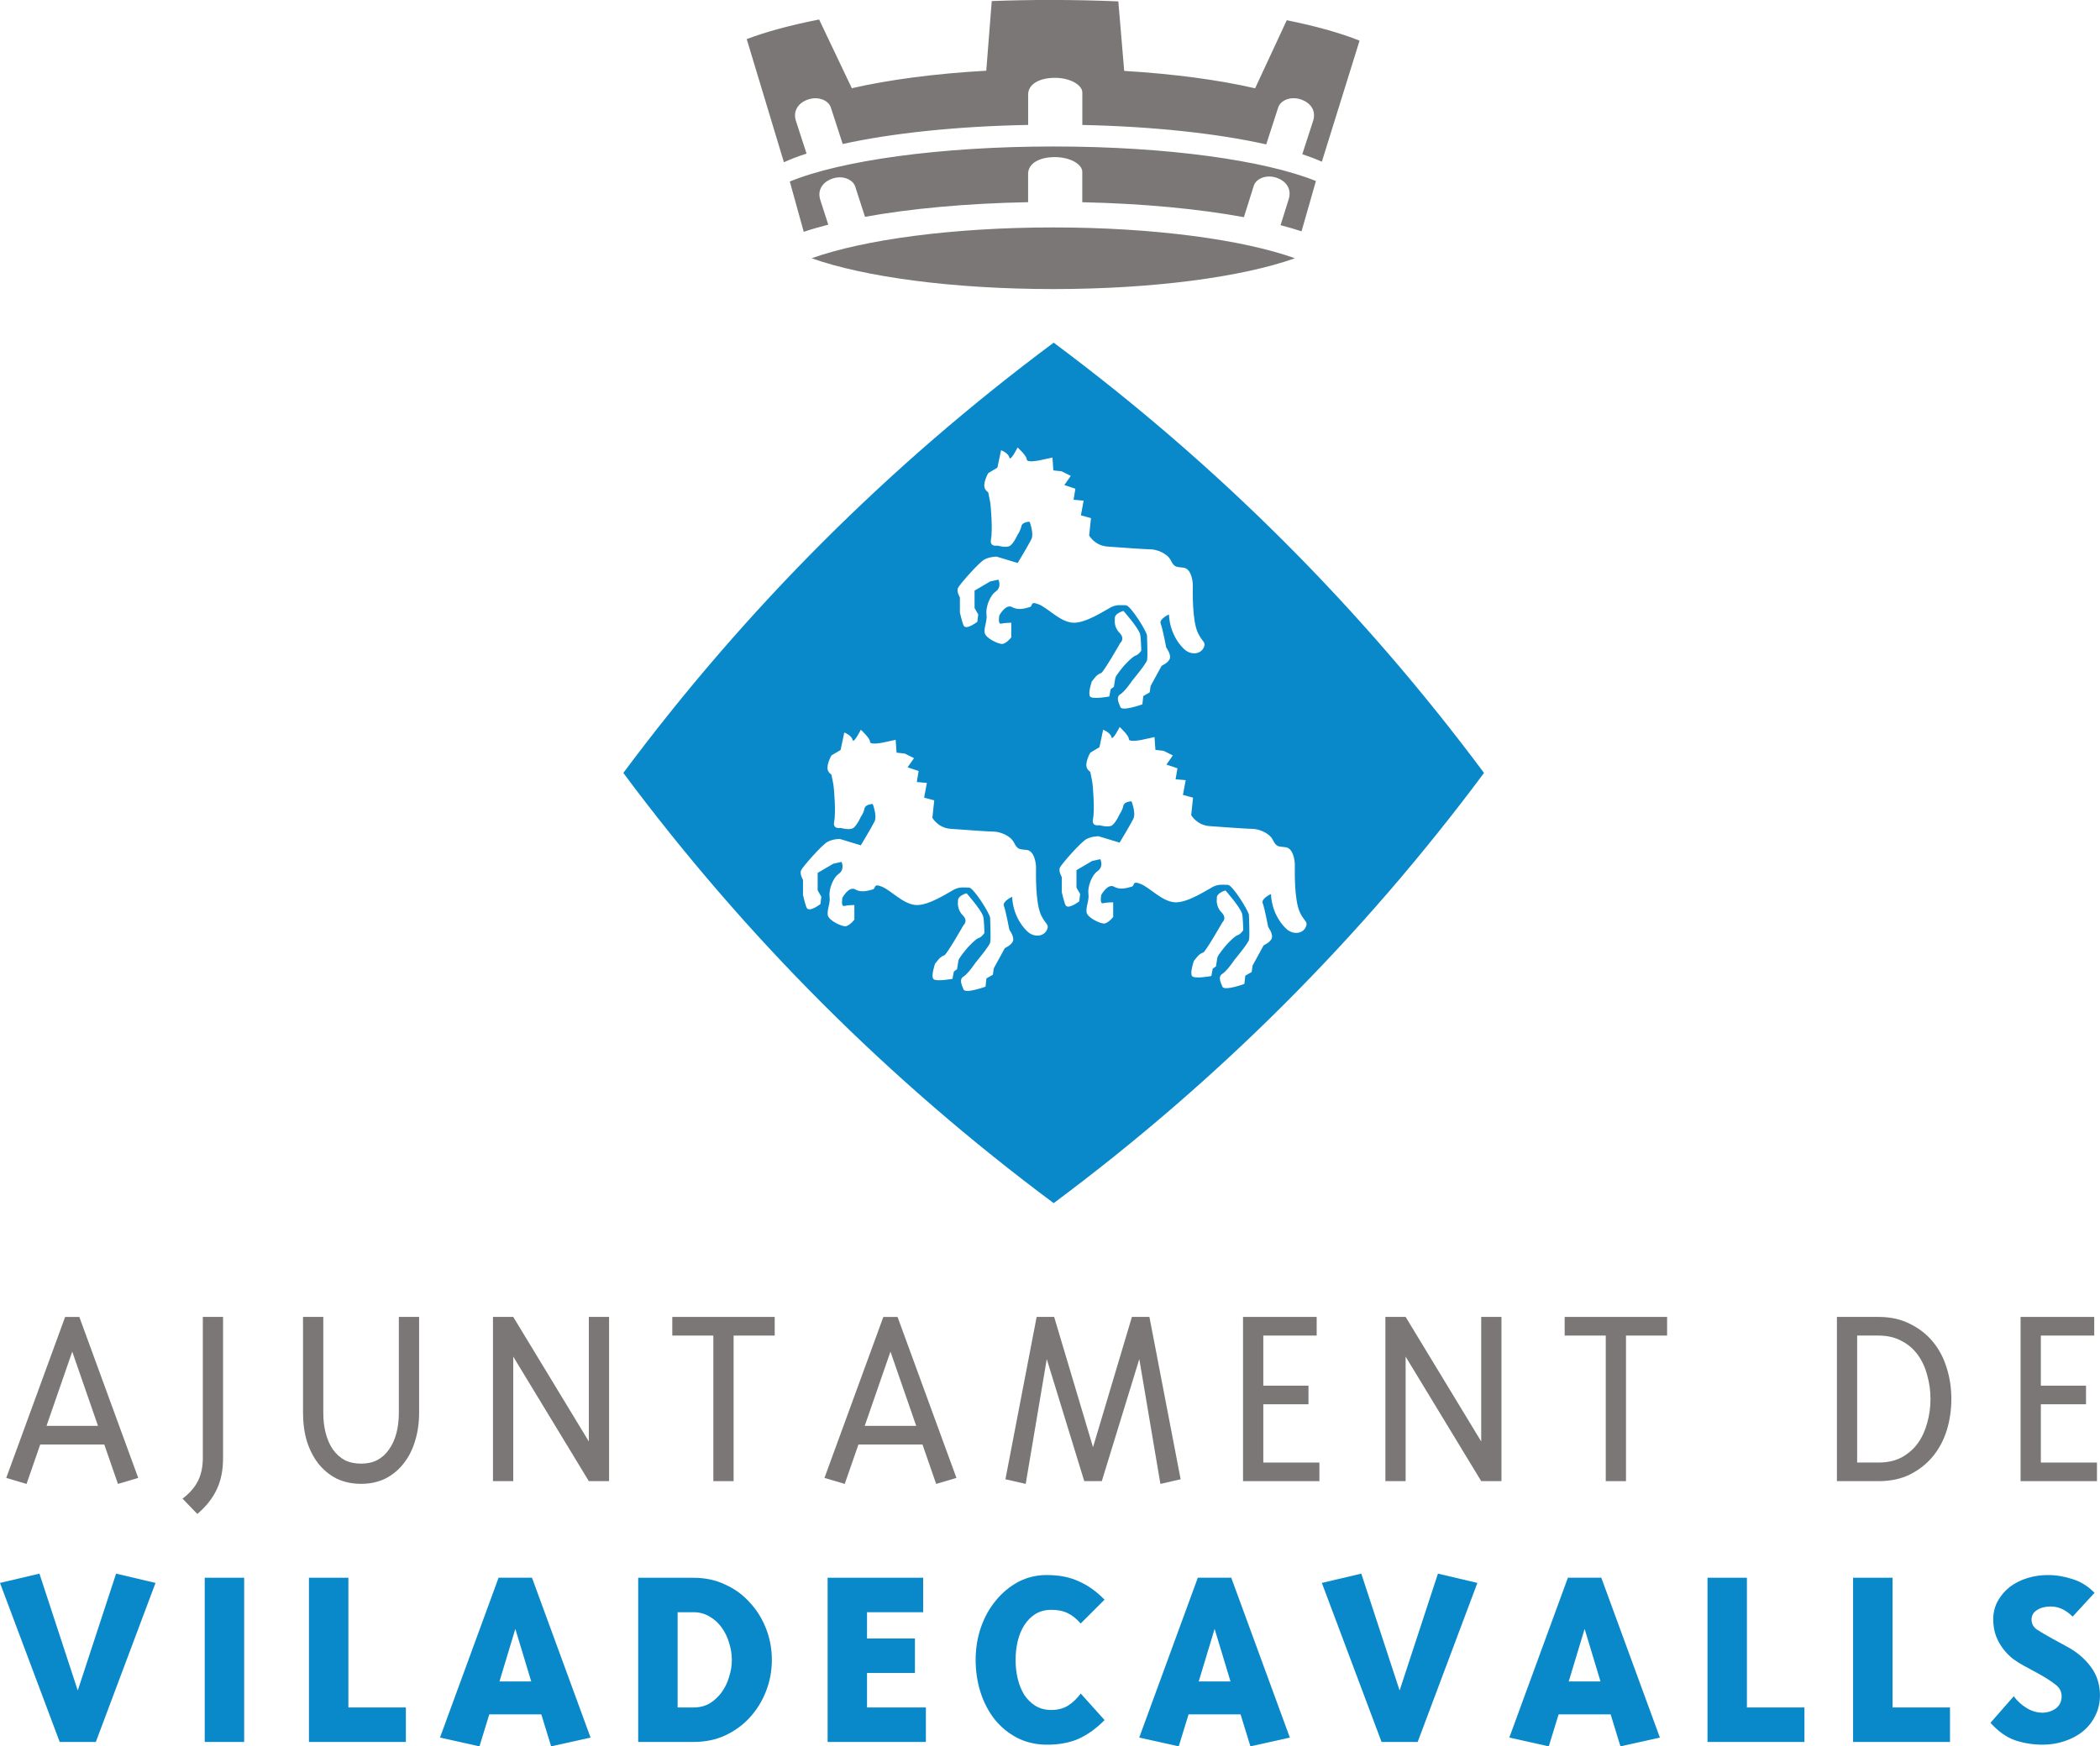 <?xml version="1.0" encoding="UTF-8"?>
<svg id="Capa_2" data-name="Capa 2" xmlns="http://www.w3.org/2000/svg" viewBox="0 0 531.46 442.05">
  <defs>
    <style>
      .cls-1, .cls-2 {
        fill-rule: evenodd;
      }

      .cls-1, .cls-2, .cls-3 {
        stroke-width: 0px;
      }

      .cls-1, .cls-3 {
        fill: #0989ca;
      }

      .cls-2 {
        fill: #7a7776;
      }
    </style>
  </defs>
  <g id="Layer_1" data-name="Layer 1">
    <polygon class="cls-1" points="29.38 398.33 19.68 427.91 9.98 398.33 0 400.68 15.11 440.94 24.25 440.94 39.36 400.68 29.38 398.33"/>
    <rect class="cls-3" x="51.81" y="399.37" width="9.98" height="41.57"/>
    <polygon class="cls-1" points="88.17 432.21 88.17 399.37 78.19 399.37 78.19 440.94 102.72 440.94 102.72 432.21 88.17 432.21"/>
    <path class="cls-1" d="M130.42,412.32l4.02,13.3h-8.04l4.02-13.3ZM121.34,442.05l2.49-8.1h13.16l2.49,8.1,9.98-2.22-14.83-40.47h-8.45l-14.83,40.47,9.98,2.22Z"/>
    <path class="cls-1" d="M175.51,399.37h-14v41.57h14c2.96,0,5.63-.55,8.04-1.66,2.45-1.16,4.53-2.68,6.24-4.57,1.76-1.94,3.12-4.15,4.09-6.65.97-2.49,1.46-5.13,1.46-7.9s-.49-5.4-1.46-7.9c-.97-2.49-2.33-4.69-4.09-6.58-1.71-1.94-3.79-3.47-6.24-4.57-2.4-1.16-5.08-1.73-8.04-1.73ZM171.49,408.1h4.02c1.52,0,2.89.37,4.09,1.11,1.2.69,2.22,1.62,3.05,2.77.83,1.16,1.46,2.45,1.87,3.88.46,1.43.69,2.86.69,4.3s-.23,2.87-.69,4.3c-.41,1.43-1.04,2.73-1.87,3.88-.83,1.16-1.85,2.1-3.05,2.84-1.2.69-2.56,1.03-4.09,1.03h-4.02v-24.11Z"/>
    <polygon class="cls-1" points="219.42 432.21 219.42 423.48 231.55 423.48 231.55 414.75 219.42 414.75 219.42 408.1 233.63 408.1 233.63 399.37 209.45 399.37 209.45 440.94 234.32 440.94 234.32 432.21 219.42 432.21"/>
    <path class="cls-1" d="M265,398.68c-2.63,0-5.06.57-7.28,1.73-2.17,1.16-4.06,2.73-5.68,4.71-1.62,1.94-2.89,4.22-3.81,6.86-.88,2.59-1.32,5.31-1.32,8.17s.41,5.61,1.25,8.25c.83,2.59,2.03,4.87,3.6,6.86,1.57,1.94,3.46,3.49,5.68,4.64,2.26,1.15,4.78,1.73,7.55,1.73,3.09,0,5.77-.51,8.04-1.52,2.31-1.06,4.48-2.64,6.51-4.71l-6.03-6.72c-.92,1.25-1.98,2.26-3.19,3.05-1.2.74-2.63,1.11-4.3,1.11-1.48,0-2.79-.34-3.95-1.03-1.11-.69-2.06-1.62-2.84-2.77-.74-1.2-1.29-2.56-1.66-4.09-.37-1.52-.55-3.12-.55-4.78s.18-3.25.55-4.78c.37-1.52.92-2.86,1.66-4.02.78-1.2,1.73-2.15,2.84-2.84,1.16-.69,2.47-1.04,3.95-1.04,1.67,0,3.05.28,4.16.83,1.11.51,2.22,1.39,3.32,2.63l6.03-6.03c-2.03-2.08-4.2-3.63-6.51-4.64-2.26-1.06-4.94-1.59-8.04-1.59Z"/>
    <path class="cls-1" d="M307.39,412.32l4.02,13.3h-8.04l4.02-13.3ZM298.31,442.05l2.49-8.1h13.16l2.49,8.1,9.98-2.22-14.83-40.47h-8.46l-14.83,40.47,9.98,2.22Z"/>
    <polygon class="cls-1" points="363.91 398.33 354.21 427.91 344.51 398.33 334.53 400.68 349.64 440.94 358.78 440.94 373.89 400.68 363.91 398.33"/>
    <path class="cls-1" d="M401.03,412.32l4.02,13.3h-8.04l4.02-13.3ZM391.96,442.05l2.49-8.1h13.16l2.49,8.1,9.98-2.22-14.83-40.47h-8.45l-14.83,40.47,9.98,2.22Z"/>
    <polygon class="cls-1" points="442.1 432.21 442.1 399.37 432.13 399.37 432.13 440.94 456.66 440.94 456.66 432.21 442.1 432.21"/>
    <polygon class="cls-1" points="478.95 432.21 478.95 399.37 468.97 399.37 468.97 440.94 493.5 440.94 493.5 432.21 478.95 432.21"/>
    <path class="cls-1" d="M512.4,421.75l3.81,2.08c1.57.88,2.89,1.73,3.95,2.56,1.06.79,1.59,1.78,1.59,2.98,0,1.34-.51,2.38-1.52,3.12-1.01.69-2.12,1.04-3.32,1.04-1.39,0-2.73-.39-4.02-1.18-1.3-.79-2.38-1.78-3.26-2.98l-5.89,6.72c1.94,2.17,4.02,3.65,6.23,4.43,2.27.74,4.57,1.11,6.93,1.11,1.98,0,3.86-.3,5.61-.9,1.8-.6,3.35-1.43,4.64-2.49,1.34-1.11,2.37-2.42,3.12-3.95.78-1.57,1.18-3.28,1.18-5.13,0-2.77-.77-5.17-2.29-7.2-1.52-2.08-3.53-3.79-6.02-5.13l-3.81-2.08c-1.66-.92-2.96-1.69-3.88-2.29-.88-.65-1.31-1.48-1.31-2.49s.46-1.87,1.38-2.42c.93-.6,2.08-.9,3.47-.9,1.99,0,3.83.85,5.54,2.57l5.55-6.03c-1.62-1.66-3.47-2.82-5.55-3.46-2.08-.69-4.15-1.04-6.24-1.04-1.8,0-3.53.25-5.19.76-1.66.51-3.14,1.25-4.43,2.22-1.25.97-2.26,2.15-3.05,3.54-.78,1.38-1.18,2.96-1.18,4.71,0,1.52.23,2.91.69,4.16.46,1.2,1.06,2.29,1.8,3.26.74.97,1.57,1.82,2.49,2.56.97.69,1.96,1.32,2.98,1.87Z"/>
    <path class="cls-2" d="M18.29,342.15l6.51,18.78h-13.03l6.51-18.78ZM6.72,375.62l3.46-9.97h16.21l3.46,9.97,5.13-1.52-14.9-40.74h-3.6l-14.9,40.74,5.13,1.52Z"/>
    <path class="cls-2" d="M51.33,333.35v35.75c0,2.22-.42,4.16-1.25,5.82-.83,1.62-2.12,3.09-3.88,4.43l3.74,3.88c2.26-1.94,3.9-4.02,4.92-6.24,1.06-2.22,1.59-4.85,1.59-7.9v-35.75h-5.13Z"/>
    <path class="cls-2" d="M106.07,333.35h-5.13v24.25c0,1.9-.21,3.63-.62,5.2-.42,1.57-1.04,2.93-1.87,4.09-.78,1.16-1.78,2.06-2.98,2.7-1.16.6-2.52.9-4.09.9s-2.96-.3-4.16-.9c-1.16-.64-2.15-1.55-2.98-2.7-.79-1.15-1.39-2.52-1.8-4.09-.42-1.57-.62-3.3-.62-5.2v-24.25h-5.13v24.25c0,2.59.32,4.99.97,7.2.69,2.18,1.66,4.07,2.91,5.68,1.29,1.62,2.84,2.88,4.64,3.81,1.85.87,3.9,1.31,6.17,1.31s4.3-.44,6.1-1.31c1.85-.93,3.39-2.2,4.64-3.81,1.29-1.62,2.26-3.51,2.91-5.68.69-2.22,1.04-4.62,1.04-7.2v-24.25Z"/>
    <polygon class="cls-2" points="149.02 374.92 154.14 374.92 154.14 333.35 149.02 333.35 149.02 364.88 129.89 333.35 124.76 333.35 124.76 374.92 129.89 374.92 129.89 343.4 149.02 374.92"/>
    <polygon class="cls-2" points="185.66 374.92 185.66 338.07 196.06 338.07 196.06 333.35 170.14 333.35 170.14 338.07 180.53 338.07 180.53 374.92 185.66 374.92"/>
    <path class="cls-2" d="M225.36,342.15l6.51,18.78h-13.03l6.51-18.78ZM213.78,375.62l3.47-9.97h16.21l3.46,9.97,5.13-1.52-14.9-40.74h-3.6l-14.9,40.74,5.13,1.52Z"/>
    <polygon class="cls-2" points="274.4 374.92 278.84 374.92 288.33 344.02 293.67 375.62 298.79 374.44 290.89 333.35 286.46 333.35 276.62 366.33 266.78 333.35 262.35 333.35 254.45 374.44 259.58 375.62 264.91 344.02 274.4 374.92"/>
    <polygon class="cls-2" points="319.71 370.21 319.71 355.46 331.14 355.46 331.14 350.75 319.71 350.75 319.71 338.07 333.22 338.07 333.22 333.35 314.58 333.35 314.58 374.92 333.91 374.92 333.91 370.21 319.71 370.21"/>
    <polygon class="cls-2" points="374.86 374.92 379.98 374.92 379.98 333.35 374.86 333.35 374.86 364.88 355.73 333.35 350.61 333.35 350.61 374.92 355.73 374.92 355.73 343.4 374.86 374.92"/>
    <polygon class="cls-2" points="411.5 374.92 411.5 338.07 421.9 338.07 421.9 333.35 395.98 333.35 395.98 338.07 406.38 338.07 406.38 374.92 411.5 374.92"/>
    <path class="cls-2" d="M470,338.07h5.4c2.26,0,4.22.46,5.89,1.38,1.66.88,3.03,2.06,4.09,3.54,1.06,1.48,1.85,3.19,2.35,5.12.55,1.94.83,3.95.83,6.03s-.28,4.09-.83,6.02c-.51,1.94-1.29,3.65-2.35,5.13-1.06,1.47-2.43,2.68-4.09,3.6-1.67.88-3.63,1.32-5.89,1.32h-5.4v-32.15ZM475.41,333.35h-10.53v41.57h10.53c3,0,5.63-.55,7.9-1.66,2.31-1.16,4.25-2.68,5.82-4.57,1.57-1.9,2.75-4.09,3.53-6.58.79-2.54,1.18-5.19,1.18-7.97s-.39-5.41-1.18-7.9c-.78-2.54-1.96-4.76-3.53-6.65-1.57-1.9-3.52-3.39-5.82-4.51-2.26-1.15-4.9-1.73-7.9-1.73Z"/>
    <polygon class="cls-2" points="516.49 370.21 516.49 355.46 527.92 355.46 527.92 350.75 516.49 350.75 516.49 338.07 530 338.07 530 333.35 511.36 333.35 511.36 374.92 530.69 374.92 530.69 370.21 516.49 370.21"/>
    <path class="cls-1" d="M375.57,195.65c-30.99-41.62-67.29-77.92-108.91-108.91-41.62,30.98-77.92,67.29-108.91,108.91,30.98,41.62,67.29,77.91,108.91,108.9,41.62-30.99,77.93-67.27,108.91-108.9ZM250.79,136.48c.46-2.09,0-8.36-.23-9.52l-.46-2.32s-.47-.38-.7-.7c-.96-1.34.7-4.18.7-4.18l2.32-1.39.93-4.41s1.86.7,2.09,1.86c.23,1.16,2.09-2.55,2.09-2.55,0,0,2.32,2.09,2.32,3.02s3.25.23,3.25.23l3.25-.7.23,3.25,2.09.23,2.32,1.16-1.63,2.32,2.79.93-.46,2.79,2.55.23-.69,3.72,2.55.7-.46,4.41s1.39,2.55,4.64,2.79c3.25.23,9.52.7,10.91.7s4.18.93,5.11,2.79c.93,1.86,1.39,1.62,3.25,1.86s2.32,3.25,2.32,4.41-.23,8.82,1.28,12.07c1.11,2.38,2.13,2.27,1.5,3.7-.74,1.67-3,1.99-4.64.71-1.05-.81-3.95-3.95-4.18-9.06,0,0-2.56,1.16-2.09,2.32.47,1.16,1.4,6.04,1.4,6.04,0,0,1.23,1.67.93,2.77-.29,1.05-2.09,1.87-2.09,1.87l-2.79,5.11-.23,1.62-1.62.93-.23,2.09s-5.11,1.86-5.57.7c-.47-1.16-1.16-2.56,0-3.25,1.16-.7,3.02-3.48,3.02-3.48,0,0,3.48-4.18,3.72-5.11.23-.93,0-5.34,0-6.27s-4.18-7.66-5.34-7.66-2.32-.23-3.71.46c-1.39.7-6.5,4.18-9.75,3.95-3.25-.23-6.27-3.72-8.59-4.64-2.32-.93-1.39.46-2.32.7-.93.23-2.79.93-4.41,0-1.62-.93-3.25,2.09-3.25,2.09,0,0-.46,2.32.46,2.09.93-.23,2.56-.23,2.56-.23v3.71s-1.1,1.4-2.11,1.64c-.91.22-4.39-1.41-4.62-2.8-.23-1.39.7-3.02.46-4.64-.23-1.62.7-4.64,2.32-5.8,1.62-1.16.7-3.02.7-3.02l-2.09.46-3.95,2.32v4.41l.93,1.62-.23,1.86s-2.84,2.21-3.47.95c-.36-.72-.94-3.28-.94-3.28v-3.83s-.93-1.51-.47-2.44c.47-.93,5.34-6.5,6.73-7.2,1.39-.7,3.02-.7,3.02-.7l5.34,1.62s2.79-4.64,3.48-6.04-.46-4.41-.46-4.41c0,0-1.86,0-2.09,1.16-.23,1.16-.93,2.09-.93,2.09,0,0-.93,2.09-1.86,2.79-.93.7-3.25,0-3.25,0,0,0-2.09.46-1.62-1.62ZM284.32,154.64s-2.42.64-2.18,2.04c0,0-.35,1.97,1.16,3.48,1.51,1.51.23,2.56.23,2.56,0,0-4.3,7.54-4.88,7.66-.58.12-1.28.81-1.28.81l-1.05,1.28s-1.04,3.02-.46,3.83c.58.81,4.88,0,4.88,0l.35-1.86.81-.58s.23-1.51.35-2.21c.12-.7,2.21-3.13,2.21-3.13,0,0,2.09-2.32,2.9-2.56.82-.23,1.47-1.28,1.47-1.28,0,0-.07-3.6-.34-4.3-.71-1.87-4.17-5.74-4.17-5.74ZM211.11,207.94c.46-2.09,0-8.36-.23-9.52l-.46-2.32s-.47-.38-.7-.7c-.96-1.34.7-4.18.7-4.18l2.32-1.39.93-4.41s1.86.7,2.09,1.86c.23,1.16,2.09-2.56,2.09-2.56,0,0,2.32,2.09,2.32,3.02s3.25.23,3.25.23l3.25-.7.23,3.25,2.09.23,2.32,1.16-1.62,2.32,2.79.93-.46,2.79,2.55.23-.7,3.72,2.56.7-.47,4.41s1.39,2.56,4.64,2.79c3.25.23,9.52.7,10.91.7s4.18.93,5.11,2.79c.93,1.86,1.39,1.63,3.25,1.86,1.86.23,2.32,3.25,2.32,4.41s-.23,8.82,1.28,12.08c1.11,2.38,2.13,2.27,1.5,3.69-.74,1.68-3,1.99-4.64.72-1.05-.81-3.95-3.95-4.18-9.05,0,0-2.55,1.16-2.09,2.32.46,1.16,1.39,6.04,1.39,6.04,0,0,1.24,1.67.93,2.77-.29,1.06-2.09,1.87-2.09,1.87l-2.79,5.11-.23,1.62-1.63.93-.23,2.09s-5.11,1.86-5.57.69c-.46-1.16-1.16-2.55,0-3.25,1.16-.7,3.02-3.48,3.02-3.48,0,0,3.48-4.18,3.72-5.11.23-.93,0-5.34,0-6.27s-4.18-7.66-5.34-7.66-2.32-.23-3.72.46c-1.39.7-6.5,4.18-9.75,3.95-3.25-.23-6.27-3.72-8.59-4.64-2.32-.93-1.39.46-2.32.7-.93.23-2.79.93-4.41,0-1.62-.93-3.25,2.09-3.25,2.09,0,0-.46,2.32.46,2.09.93-.23,2.56-.23,2.56-.23v3.71s-1.1,1.4-2.11,1.64c-.91.22-4.39-1.41-4.62-2.8-.23-1.4.7-3.02.46-4.65-.23-1.62.7-4.64,2.32-5.8,1.62-1.16.7-3.02.7-3.02l-2.09.46-3.95,2.32v4.41l.93,1.62-.23,1.86s-2.84,2.21-3.47.95c-.36-.72-.94-3.27-.94-3.27v-3.83s-.93-1.51-.46-2.44c.46-.93,5.34-6.5,6.73-7.2,1.39-.7,3.02-.7,3.02-.7l5.34,1.62s2.79-4.64,3.48-6.04c.7-1.39-.46-4.41-.46-4.41,0,0-1.86,0-2.09,1.16-.23,1.16-.93,2.09-.93,2.09,0,0-.93,2.09-1.86,2.79-.93.7-3.25,0-3.25,0,0,0-2.09.46-1.62-1.62ZM244.63,226.11s-2.42.64-2.18,2.04c0,0-.35,1.97,1.16,3.48,1.51,1.51.23,2.55.23,2.55,0,0-4.3,7.55-4.88,7.66-.58.12-1.28.82-1.28.82l-1.04,1.28s-1.05,3.02-.46,3.83c.58.81,4.87,0,4.87,0l.35-1.86.81-.58s.23-1.51.35-2.21c.12-.69,2.21-3.13,2.21-3.13,0,0,2.09-2.32,2.9-2.55.81-.23,1.46-1.28,1.46-1.28,0,0-.07-3.59-.34-4.3-.71-1.87-4.17-5.74-4.17-5.74ZM276.62,207.24c.46-2.09,0-8.36-.23-9.52l-.46-2.32s-.47-.38-.7-.7c-.96-1.34.7-4.18.7-4.18l2.32-1.39.93-4.41s1.86.7,2.09,1.86c.23,1.16,2.09-2.55,2.09-2.55,0,0,2.32,2.09,2.32,3.02s3.25.23,3.25.23l3.25-.7.23,3.25,2.09.23,2.32,1.16-1.63,2.32,2.79.93-.47,2.79,2.56.23-.7,3.72,2.56.7-.47,4.41s1.4,2.55,4.64,2.79c3.25.23,9.52.7,10.91.7s4.18.93,5.11,2.79c.93,1.86,1.39,1.62,3.25,1.86,1.86.23,2.32,3.25,2.32,4.41s-.23,8.82,1.28,12.07c1.11,2.38,2.13,2.27,1.5,3.7-.74,1.68-3,1.99-4.64.72-1.05-.82-3.95-3.95-4.18-9.06,0,0-2.55,1.16-2.09,2.32.46,1.16,1.39,6.04,1.39,6.04,0,0,1.24,1.67.93,2.77-.29,1.05-2.09,1.87-2.09,1.87l-2.79,5.11-.23,1.63-1.62.93-.23,2.09s-5.11,1.86-5.57.69c-.46-1.16-1.16-2.55,0-3.25s3.02-3.48,3.02-3.48c0,0,3.48-4.18,3.71-5.11.23-.93,0-5.34,0-6.27s-4.18-7.66-5.34-7.66-2.32-.23-3.71.46c-1.39.7-6.5,4.18-9.75,3.95-3.25-.23-6.27-3.71-8.59-4.64-2.32-.93-1.39.46-2.32.7-.93.23-2.79.93-4.42,0-1.62-.93-3.25,2.09-3.25,2.09,0,0-.47,2.32.46,2.09.93-.23,2.56-.23,2.56-.23v3.71s-1.1,1.4-2.11,1.64c-.91.21-4.39-1.41-4.62-2.8-.23-1.39.7-3.02.46-4.65-.23-1.62.69-4.64,2.32-5.8,1.63-1.16.7-3.02.7-3.02l-2.09.46-3.95,2.32v4.41l.93,1.62-.23,1.86s-2.85,2.21-3.47.96c-.36-.72-.94-3.27-.94-3.27v-3.83s-.93-1.51-.46-2.44c.46-.93,5.34-6.5,6.73-7.2,1.39-.7,3.02-.7,3.02-.7l5.34,1.62s2.79-4.64,3.48-6.04c.7-1.39-.46-4.41-.46-4.41,0,0-1.86,0-2.09,1.16-.23,1.16-.93,2.09-.93,2.09,0,0-.93,2.09-1.86,2.79-.93.7-3.25,0-3.25,0,0,0-2.09.46-1.62-1.62ZM310.15,225.4s-2.42.64-2.19,2.04c0,0-.35,1.97,1.16,3.48,1.51,1.51.23,2.56.23,2.56,0,0-4.3,7.54-4.88,7.66-.58.11-1.28.81-1.28.81l-1.05,1.28s-1.05,3.02-.46,3.83c.58.82,4.88,0,4.88,0l.35-1.86.82-.58s.23-1.51.35-2.2c.11-.69,2.2-3.13,2.2-3.13,0,0,2.09-2.32,2.9-2.56.81-.23,1.46-1.28,1.46-1.28,0,0-.07-3.6-.34-4.3-.71-1.88-4.16-5.74-4.16-5.74Z"/>
    <path class="cls-2" d="M205.41,65.37c13.17-4.7,35.64-7.8,61.15-7.8s47.98,3.1,61.15,7.8c-13.17,4.7-35.64,7.8-61.15,7.8s-47.98-3.1-61.15-7.8ZM198.39,41.07l-9.41-31.17c4.9-1.87,11.1-3.54,18.32-4.96l8.28,17.39c9.32-2.14,21-3.7,34.02-4.43l1.39-17.63c4.88-.19,9.9-.28,15.02-.28,5.82,0,11.5.13,17.01.36l1.49,17.6c12.67.76,24.03,2.3,33.13,4.4l8.01-17.23c7.33,1.48,13.57,3.22,18.42,5.17l-9.54,30.64c-1.47-.66-3.13-1.29-4.95-1.9l2.89-8.9-.15.45c.8-2.48-.55-4.58-3.15-5.43-2.6-.85-5.11.28-5.68,2.03l-3.04,9.37c-12.13-2.73-28.41-4.54-46.54-4.92v-8.21c0-1.86-2.96-3.72-6.93-3.72s-6.78,1.61-6.78,4.24v-.48s0,8.16,0,8.16c-18.24.34-34.65,2.12-46.93,4.83l-3.01-9.26c-.57-1.75-3.08-2.88-5.68-2.03-2.6.85-3.95,2.96-3.15,5.43l-.15-.45,2.84,8.74c-2.14.69-4.05,1.42-5.71,2.18ZM329.37,58.54c-1.63-.54-3.4-1.05-5.29-1.54l2.21-7.05-.15.45c.8-2.47-.55-4.58-3.15-5.43-2.6-.85-5.11.28-5.68,2.03l-2.51,7.97c-11.34-2.08-25.44-3.45-40.9-3.78v-7.7c0-1.86-2.96-3.72-6.93-3.72s-6.78,1.61-6.78,4.24v-.48s0,7.65,0,7.65c-15.57.29-29.81,1.63-41.28,3.7l-2.48-7.67c-.57-1.75-3.08-2.88-5.68-2.03-2.6.85-3.95,2.96-3.15,5.43l-.15-.45,2.17,6.71c-2.25.57-4.32,1.17-6.21,1.81l-3.53-12.73c12.84-5.28,37.91-8.87,66.73-8.87s53.49,3.53,66.42,8.74l-3.64,12.73Z"/>
  </g>
</svg>
